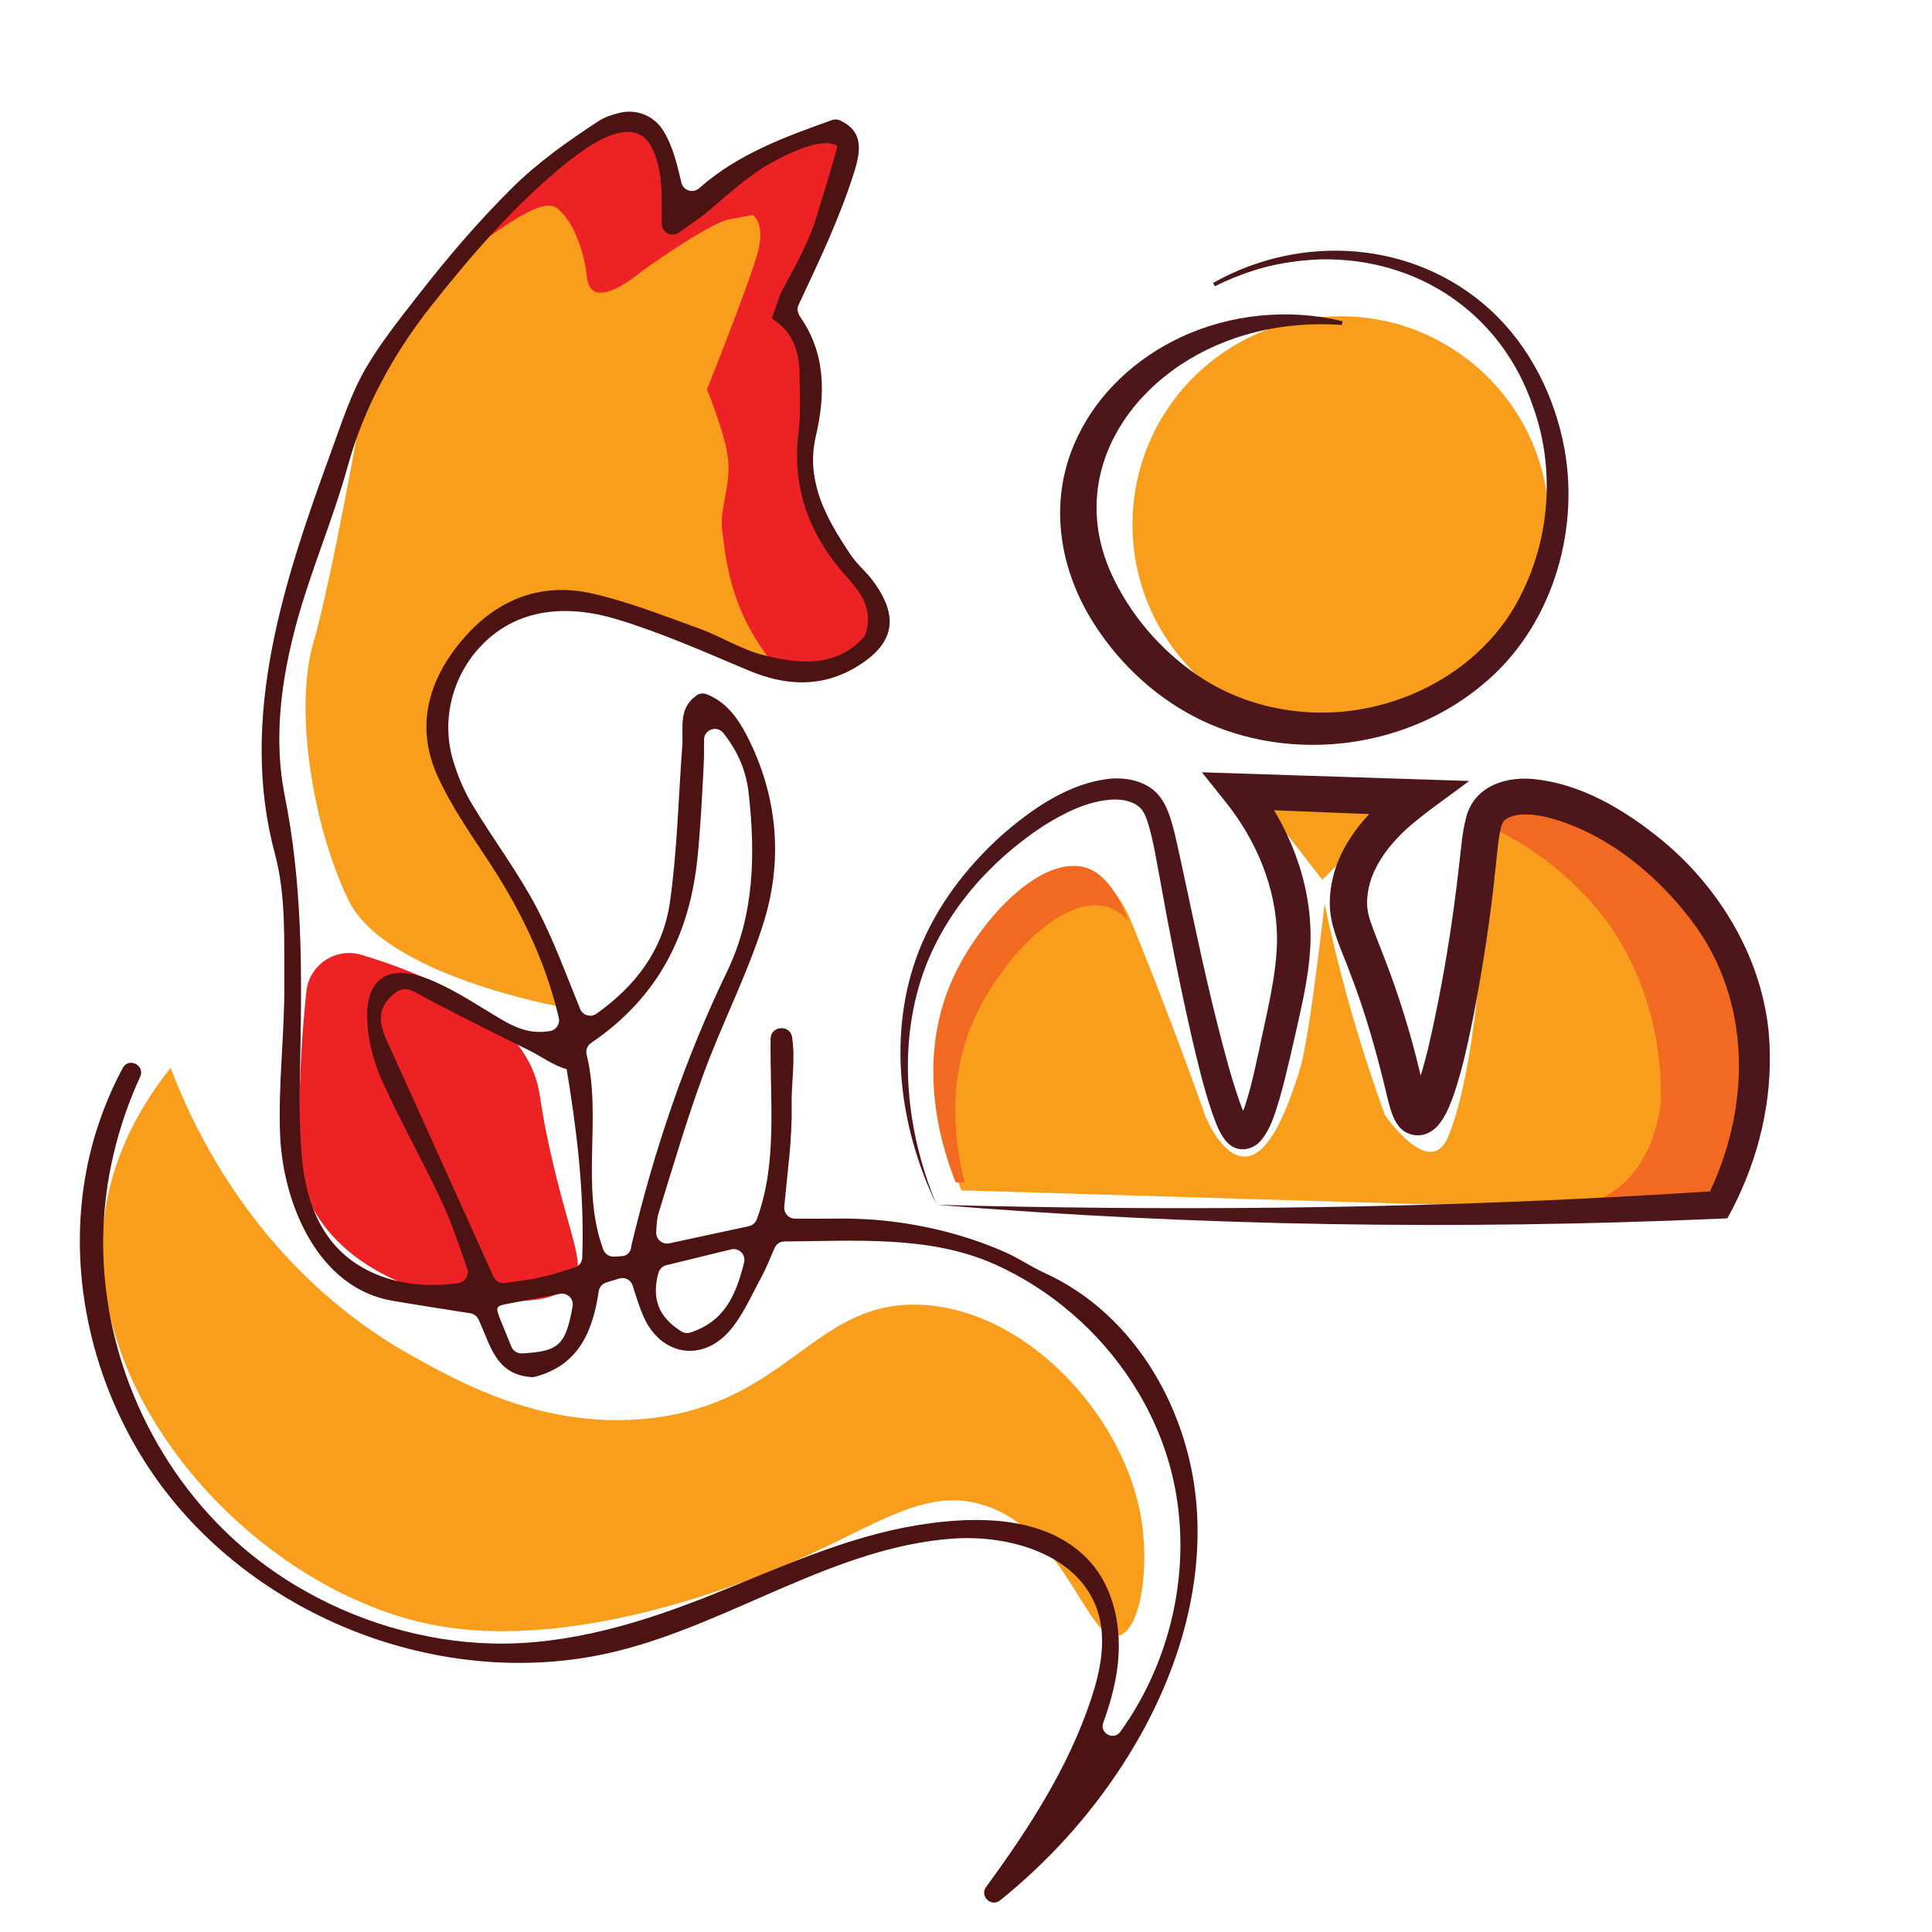 <svg xmlns="http://www.w3.org/2000/svg" id="Layer_1" data-name="Layer 1" viewBox="0 0 1080 1080"><defs><style>      .cls-1 {        fill: #ec2224;      }      .cls-1, .cls-2, .cls-3, .cls-4, .cls-5 {        stroke-width: 0px;      }      .cls-2 {        fill: #f99e1c;      }      .cls-3 {        fill: #4d161b;      }      .cls-4 {        fill: #f26a21;      }      .cls-5 {        fill: #4c1312;      }    </style></defs><g><path class="cls-2" d="M825.82,556.3c3.21-28.48,6.41-56.96,9.62-85.45.55-4.49,2.07-10.13,6.48-13.85,11.19-9.44,32.81.34,44.07,5.43,41.3,18.68,63.81,51.83,66.49,55.89,25.84,39.08,27.32,79.23,26.86,96.72-1.54,11.98-6.28,33.63-23.65,47.31-14.88,11.72-31.8,11.88-59.06,11.74-47.3-.23-82.81-.69-104.85-1.02-84.77-2.55-169.53-5.11-254.3-7.66-6.43-16.01-23.75-65.37-1.53-114.13,14.18-31.11,47.32-67.77,72.74-62.19,8.99,1.98,17.32,10.26,24.39,27.72,25.43,62.81,40.74,107.23,40.74,107.23,0,0,9.17,22.79,22.16,22.5,14.4-.32,24.31-29.52,29.16-43.95,2.89-8.59,5.43-18.51,11.49-65.87,1.69-13.18,2.98-24.06,3.83-31.4,3.38,16.04,7.38,32.8,12.13,50.17,6.66,24.34,13.99,46.96,21.57,67.79,2.21,3.09,17.23,23.74,28.17,20.17,4.46-1.46,6.59-6.4,7.83-9.53,9.38-23.8,14.06-62.74,15.66-77.62Z"></path><polygon class="cls-2" points="700.94 442.57 785.64 445.65 739.18 491.79 700.94 442.57"></polygon><circle class="cls-2" cx="749.5" cy="293.23" r="116.43"></circle><path class="cls-4" d="M982.35,616.52c-1.57,12.09-6.41,33.94-24.14,47.74-15.21,11.83-32.47,11.98-60.32,11.85-11.71-.05-22.72-.12-32.99-.2,16.32-.66,28.37-3.11,39.35-11.65,17.73-13.81,22.57-35.65,24.14-47.74.47-17.65-1.04-58.17-27.43-97.6-2.66-3.97-24.28-35.46-63.95-54.57,1.01-2.67,2.59-5.27,5.02-7.31,11.42-9.53,33.5.34,45,5.48,42.16,18.85,65.15,52.3,67.9,56.4,26.39,39.44,27.89,79.95,27.42,97.6Z"></path><path class="cls-3" d="M678.1,158.18c49.41-27.92,112.36-23.84,154.87,14.92,22.16,20.29,36.16,48.44,41.59,77.83,8.56,47.53-7.67,100.31-45.5,131.54-37.68,31.76-91.73,41.95-138.73,27.45-33.46-10.1-62.02-33.87-80.13-63.43-19.05-31.06-24.04-68.71-7.93-102.12,11.66-24.74,32.98-44.22,57.53-55.72,27.95-13.22,60.96-16.36,90.66-9.08,0,0-.32,2.08-.32,2.08-18.36-1.25-36.66.44-53.81,5.52-60.09,17.22-103.67,75.69-73.55,136.81,11.23,22.84,29.22,42.69,50.76,56.18,14.47,9.02,31,14.75,47.95,17,51.59,7.31,107.59-18.98,129.94-67.07,15.31-31.69,17.57-69.89,5.43-103.13-17.65-51.67-64.25-83.06-118.56-81.97-11.31.42-22.74,1.99-33.67,5.06-8.77,2.55-17.31,5.9-25.53,9.98l-1-1.86h0Z"></path><path class="cls-3" d="M523.57,673.48c-21.13-43.49-27.76-96.15-9.91-141.91,9.74-24.82,26.29-46.53,45.98-64.36,17.08-14.99,38.13-29.75,61.43-31.95,8.81-.67,18.84,1.33,25.41,7.93,6.12,6.28,8.19,15.17,10.3,23.15,8.19,36.26,15.13,72.58,24.36,108.52,3.59,14.01,7.31,28.43,12.15,41.9,1.14,3.26,3.09,7.84,4.63,9.96-.82-.78-2.53-1.2-3.53-1.12-.65.04-1.19.19-1.58.37-.78.4-.72.44-.64.31,3.22-4.74,4.76-11.27,6.45-17.01,1.84-6.89,3.43-14.04,4.99-21.24,4.1-20.32,10.32-43.24,10.26-63.8-.22-27.48-11.5-54.42-28.68-75.83,0,0-13.31-16.69-13.31-16.69,12.93.5,104.8,3.35,119.99,3.9,0,0,29.41.95,29.41.95-10.56,8.11-30.08,21.23-38.95,30.66-9.02,9.16-16.83,21.02-17.94,33.92-.61,5.15.14,9.25,1.86,14.45,1.88,5.36,5.43,14.31,7.61,19.86,7.99,20.64,14.69,42.1,19.76,63.57,1.51,5.86,2.56,11.75,4.6,17.25,0,0,.1.19.1.19.08.2.05.05.02.07-.53-.77-.96-1.12-1.85-1.71-2.12-1.35-5.26-1.55-7.47-.27-.88.53-.87.7-.78.54.11-.14.37-.46.65-.93,4.62-8.47,6.8-18.08,9.35-27.73,8.14-34.81,13.84-70.2,17.75-105.85.95-7.91,1.36-14.86,3.45-23.08,4.01-16.86,20.12-23.15,36.05-22.14,27.78,2.17,52.68,17.27,73.61,34.35,35.38,29.26,60.06,73.15,60.23,119.71.52,32.12-8.24,63.62-23.68,91.63l-4.36.19c-145.88,6.39-292.19,4.23-437.74-7.77h0ZM523.57,673.48c127.35,3.45,255.17,2.35,382.39-4.53,18.17-.97,36.34-2.04,54.5-3.24l-6.47,4.17c24.96-49.6,25.95-110.47-8.76-155.71-20.04-26.41-49.04-49.73-81.56-57.62-7.17-1.41-15.27-2.42-21.6,1.21-.23.11-.33.25-.49.37-.26.2-.57.39-.75.66-.29.2-.4.56-.66.82-.45,1.01-.88,1.94-1.16,3.19-1.5,5.9-1.97,13.48-2.73,19.95-2.89,29.11-7.34,58.16-12.97,86.97-3.04,14.82-6.03,29.11-11.15,43.66-1.54,4.11-2.99,7.83-5.43,11.83-2.03,3-3.45,5.26-7.35,7.6-5.75,3.43-13.47,1.95-17.52-3.32-3.37-4.21-4.7-9.84-6.03-14.81-5.76-24.44-12.35-48.36-21.49-71.72-4-10.94-9.48-21.65-10.78-33.66-.49-5.57-.06-11.17,1.07-16.59,4.69-23.32,22.36-41.7,40.84-55.13,0,0,5.67,18.54,5.67,18.54l-98.55-3.97,8.1-16c19.55,24.95,32.15,55.98,31.92,88.11-.09,15.49-3.39,30.98-6.68,45.9-2.98,13.02-6.88,31-10.57,43.78-2.66,8.36-4.62,16.6-10.64,23.77-4.41,5.18-12.53,6.64-17.84,1.73-4.94-4.65-6.94-11.12-9.19-17.09-4.95-14.56-8.34-29.02-11.78-43.82-6.63-29.06-12.33-58.32-17.58-87.6-2.05-10.65-3.64-21.54-6.85-31.69-.97-2.75-2.04-5.43-3.89-7.43-4.05-4.06-10.09-5.05-15.85-4.85-13.9.82-26.76,7.43-38.42,14.7-30.08,19.69-55.37,48.4-67.37,82.63-14.52,41.83-9.17,88.77,7.61,129.19h0Z"></path><path class="cls-4" d="M630.94,515.05c-4.18-4.73-8.63-7.4-13.24-8.42-25.41-5.59-58.56,31.08-72.74,62.19-15.69,34.43-11.66,69.17-5.67,92.25-1.68-.05-3.37-.1-5.05-.15-6.43-16-23.75-65.37-1.53-114.12,14.18-31.11,47.32-67.78,72.74-62.19,8.99,1.98,17.32,10.26,24.39,27.72.37.91.74,1.82,1.1,2.72Z"></path></g><g><g><path class="cls-1" d="M202.1,533.76c-14.42-4.33-29.24,5.52-30.83,20.49-2.26,21.31-3.25,39.58-3.69,54.01-1.42,47.43,3.01,59.26,7.59,67.6,13.83,25.2,38.87,36.56,47.05,40.28,17.68,8.02,32.83,9.24,43.21,9.99,23.33,1.67,44.2,3.16,54.42-9.07,7.81-9.35.16-21.41-10.2-64.62-8.24-34.37-6.83-39.59-10.2-49.88-4.25-12.94-19.88-45.55-97.35-68.79Z"></path><path class="cls-2" d="M203.08,223.9s41.95-83.32,98.06-126.97c32.31-24.37,48.87-34.58,55.89-29.48s14.65,18.71,17.07,39.11c2.42,20.41,30.2-3.4,30.2-3.4,0,0,37.41-27.2,49.88-29.47l12.47-2.27s7.37,3.97,2.83,20.97-28.34,76.52-28.34,76.52c0,0,10.77,26.07,11.9,40.25,1.13,14.17-5.1,27.77-3.4,38.54,1.7,10.77,3.05,49.88,35.54,81.62,5.28,19.84,3.01,46.48-36.67,46.48-41.38-10.77-120.76-36.84-120.76-36.84,0,0-45.89-9.07-70.26,26.64-24.37,35.71,2.83,85.59,2.83,85.59l37.98,64.62,15.87,47.15s-99.01-17.48-119.41-59.81c-20.41-42.32-30.23-107.32-19.65-143.6,10.58-36.28,27.96-135.66,27.96-135.66Z"></path><path class="cls-1" d="M451.35,375.81c-5.76-1.5-12.25-3.29-19.16-5.27h0c-25.63-30.13-26.9-64.14-28.47-74.07-1.7-10.77,4.54-24.37,3.4-38.54-1.14-14.17-11.9-40.24-11.9-40.24,0,0,23.81-59.52,28.34-76.52,4.54-17.01-2.83-20.97-2.83-20.97l-12.47,2.27c-12.47,2.27-49.88,29.47-49.88,29.47,0,0-27.77,23.81-30.19,3.4-2.42-20.41-10.05-34.01-17.08-39.11-6.81-4.94-22.58,4.49-52.97,27.28,13.52-16.88,29.05-33.5,45.85-46.57,32.31-24.37,48.87-34.58,55.89-29.48,7.03,5.1,14.66,18.7,17.08,39.11,2.42,20.41,30.19-3.4,30.19-3.4,0,0,37.41-27.2,49.88-29.47l12.47-2.27s7.37,3.97,2.83,20.98c-4.53,17-28.34,76.52-28.34,76.52,0,0,10.77,26.08,11.9,40.25,1.13,14.17-5.1,27.77-3.4,38.54,1.7,10.77,3.05,49.88,35.53,81.63,5.28,19.84,3.01,46.48-36.67,46.48Z"></path><path class="cls-2" d="M57.97,683.28c-10.76,102.13,88.26,207.37,185.92,225.36,82.44,15.19,182.74-28.32,199.16-35.45,47.27-20.5,74.63-42.71,108.06-31.44,45.35,15.29,56.97,77.03,74.11,72.75,12.54-3.13,17.99-39.09,12.05-69.35-10.65-54.27-62.11-111.54-120.17-115.63-61.73-4.36-75.5,55.31-155.31,63.49-57.91,5.93-104.34-19.98-131.51-35.14-88.24-49.24-123.89-131.76-134.91-160.98-15.42,19.37-33.45,48.78-37.41,86.4Z"></path></g><path class="cls-5" d="M669.43,859.07c.07-4.35-.02-8.71-.25-13.07-3-55.43-33.67-111.01-85.45-134.53-7.43-3.37-13.89-7.93-21.25-11.22-19.21-8.58-40.07-14.21-60.9-17.03-11.01-1.49-22.14-2.15-33.25-2.02-7.73.09-15.47.05-23.92.02-3.56,0-6.34-3.08-6.01-6.62,1.92-20.67,4.53-38.61,4.13-56.49-.27-12.16,2.18-24.95.29-38.2-1.05-7.39-11.95-6.65-12.04.81-.44,35.41,4.01,69.05-7.72,100.87-.72,1.96-2.38,3.42-4.42,3.86-14.92,3.21-29.15,6.27-44.48,9.57-3.87.83-7.48-2.21-7.32-6.17.17-4.13.33-7.51,1.29-10.64,8.06-26.14,15.78-52.43,25.22-78.09,10.38-28.24,24.35-55.26,33.37-83.88,10.75-34.1,8.28-68.69-7.42-101.42-5.48-11.42-12.28-22.09-24.3-26.75-1.89-.73-4.03-.48-5.68.7-10.38,7.41-7.19,18.42-7.92,28.13-2.16,29.06-2.8,58.35-6.86,87.15-3.8,27.03-19.27,47.11-41.1,62.61-3.19,2.27-7.66.99-9.13-2.63-8-19.64-14.9-38.71-24.24-56.49-10.57-20.14-24.51-38.49-36.24-58.06-4.64-7.74-8.21-16.41-10.74-25.09-6.48-22.32-.05-46.8,15.98-63.51,20.51-21.38,48.55-22.9,75.68-14.72,25.24,7.61,49.52,18.5,73.91,28.71,20.72,8.67,40.88,9.62,60.41-2.27,21.1-12.85,23.74-27.95,8.86-47.95-3.81-5.12-8.94-9.3-12.46-14.58-13.34-20-25.34-40.7-19.41-66.24,5.56-23.92,5.41-46.8-9.12-67.21-1.27-1.79-1.5-4.12-.57-6.11,11.34-24.19,23.1-48.73,31.1-74.23,3.99-12.64,4.92-22.92-7.77-28.93-1.45-.69-3.11-.76-4.62-.22-25.62,9.18-52.39,18.72-74.29,38.12-3.4,3.01-8.8,1.31-9.87-3.11-2.36-9.74-4.44-19.82-10.21-29.19-5.03-8.16-14.75-12.14-24.07-9.93-4.32,1.03-8.64,2.41-12.29,4.82-17.46,11.5-33.72,22.92-48.57,37.69-19.03,18.93-36.43,39.43-52.89,60.61-9.84,12.65-19.88,25.24-28.04,39.08-8.52,14.47-13.58,30.38-19.3,46.06-26.23,71.88-52.53,149.44-31.87,225.99,6.25,23.18,5.1,48.65,5.26,73.1.18,28.14-3.55,56.3-2.34,84.44,1.62,37.78,20.96,85.17,62.7,92.31,14.26,2.44,28.56,4.61,43.63,7.01,1.96.31,3.64,1.57,4.51,3.36,6.49,13.41,9.21,31.14,29.78,32.31.64.04,1.28-.02,1.9-.18,24.49-6.47,32.26-25.51,35.57-47.81.34-2.29,1.97-4.17,4.18-4.86,2.42-.76,4.78-1.49,7.23-2.25,3.18-.99,6.57.77,7.58,3.95,2.07,6.54,3.86,12.67,6.55,18.37,9.61,20.38,31.68,24.44,46.97,7.62,7.78-8.57,12.54-19.96,18.2-30.32,2.82-5.17,5.01-10.68,7.59-16.68.95-2.21,3.11-3.65,5.52-3.66,39.09-.23,81.05-3.52,117.35,12.67,31.41,14.01,58.49,37.5,77.13,66.37,9.69,15.01,17.1,31.51,21.6,48.82,12.91,49.66,1.63,104.67-28.28,146.18-3.71,5.15-11.75.92-9.58-5.04,3.66-10.05,6.56-20.31,7.92-30.91,2.76-21.43-1.63-44.84-16.58-60.44-23.83-24.88-63.53-24.23-94.99-19.09-40.13,6.55-77.43,23.89-114.9,38.88-38.72,15.49-80.18,28.3-122.66,27.31-38.95-.91-77.91-12.78-111.16-32.98-10.42-6.33-20.32-13.52-29.53-21.51-49.42-42.88-78.46-108.3-77.12-173.71.63-30.56,7.88-60.84,20.64-88.61,2.95-6.41-6.44-11.11-9.76-4.88-9.56,17.94-16.47,37.31-20.28,57.26-10.55,55.25,2.06,114.04,31.93,161.7,54.2,86.47,166.77,131.69,265.72,106.75,63.85-16.09,120.85-57.89,186.52-62.65,32.27-2.34,70.4,9.14,80.85,39.76,5.52,16.16,1.91,33.98-3.48,50.18-12.71,38.16-34.73,72.16-58.6,104.78-3.77,5.15,2.86,11.48,7.83,7.48,26.22-21.08,49.15-46.27,67.6-74.41,25.13-38.33,42.06-83.13,42.75-128.79ZM431.57,177.69c-.06.25.05.5.27.63,11.17,6.9,14.97,17.86,15.1,30.64.11,10.96.73,22.05-.58,32.87-3.75,31.18,6.1,57.39,26.72,80.36,7.76,8.65,15.18,17.79,10.81,32.04-.27.87-.73,1.66-1.35,2.33-15.38,16.63-35.92,14.75-56.18,9.54-12.22-3.15-23.33-10.36-35.33-14.69-19.67-7.1-39.3-14.89-59.6-19.56-29.31-6.75-54.29,3.49-73.39,26.29-18.97,22.64-25.99,48.55-13.13,76.39,7.21,15.61,17.07,30.12,26.65,44.51,18.33,27.54,32.96,56.56,40.82,89.95.8,3.39-1.44,6.74-4.87,7.35-13.16,2.34-22.49-3.6-32.15-9.43-12.44-7.5-24.87-15.7-38.4-20.54-20.49-7.33-32.43,1.47-31.74,23.09.36,11.46,3.39,23.52,8.08,34.03,10.42,23.33,23.19,45.6,33.93,68.8,5.5,11.87,9.53,24.42,13.95,36.93,1.26,3.58-1.04,7.43-4.8,8-19.21,2.91-39.99.3-56.64-10.4-20.88-13.43-28.87-36.27-31.01-60.01-1.72-19.05-1.22-38.36-.85-57.53.96-48.35.99-96.14-8.69-144.34-6.39-31.81-2.05-64.4,6.25-95.43,8.05-30.11,20.65-58.78,28.92-88.82,9.02-32.8,25.68-63.13,46.72-89.73,21.81-27.58,45.62-55.22,72.81-77.63,10.96-9.04,39.85-32.22,50.52-10.77,6.42,12.91,5.49,27.53,5.51,42.52,0,4.84,5.4,7.71,9.42,5.01,6.04-4.06,12.16-8.33,17.68-12.99,10.58-8.93,20.85-18.48,32.94-25.39,8-4.57,28.83-15.6,38.1-10.23.51.3-11.06,38.13-12.3,41.89-4.69,14.23-12.25,27.23-19.29,40.38M285.88,752.82c-1.96-4.8-3.93-9.59-5.87-14.39-3.47-8.6-3.05-8.31,5.92-10.01,9.03-1.71,18.06-3.43,27.08-5.16,4.16-.79,7.84,2.83,7.09,7-3.93,21.94-7.85,25.15-28.26,26.31-2.59.15-4.98-1.36-5.96-3.75ZM325.48,703.01c-.09,2.56-1.8,4.79-4.24,5.55-6.45,2-12.62,4.06-18.94,5.46-6.54,1.44-13.22,2.25-20.07,3.2-2.66.37-5.24-1.06-6.34-3.5-12.27-27.18-24.54-54.35-36.82-81.53-6.43-14.24-12.86-28.47-19.29-42.71-5.44-12.03-12.27-22.81-.07-33.51,5.87-5.15,9.63-2.84,15.72.47,12.99,7.05,26.08,13.65,39.3,20.24,7.18,3.58,14.35,7.16,21.53,10.74,6.24,3.11,13.52,8.44,20.25,10.13.17.08.29.24.32.43,4.94,30.48,10.03,66.19,8.65,105.05ZM353.23,695.12c-.22.91-.34,1.77-.49,2.61-.43,2.49-2.54,4.35-5.07,4.49-1.39.08-2.97.16-4.41.24-2.64.15-5.08-1.44-6.01-3.92-13.02-35.04-.61-73.28-9.32-109.05-.6-2.46.36-5.04,2.46-6.46,37.63-25.45,55.17-60.82,59.51-103.53,1.74-17.2,2.57-34.51,3.46-51.78.23-4.54.24-9.08.2-14.14-.05-5.75,7.22-8.33,10.79-3.82,8.53,10.77,12.88,21.82,14.21,33.95,3.71,33.9,3.19,67.64-12.08,99.3-23.5,48.71-40.69,99.58-53.24,152.11ZM380.89,744.27c-12.37-7.72-16.88-17.94-12.82-32.76.58-2.11,2.27-3.73,4.39-4.25,11.48-2.81,23.19-5.66,36.19-8.84,4.42-1.08,8.41,2.92,7.31,7.33-4.47,17.86-10.68,32.81-30.01,39.13-1.69.55-3.55.33-5.06-.62Z"></path></g></svg>